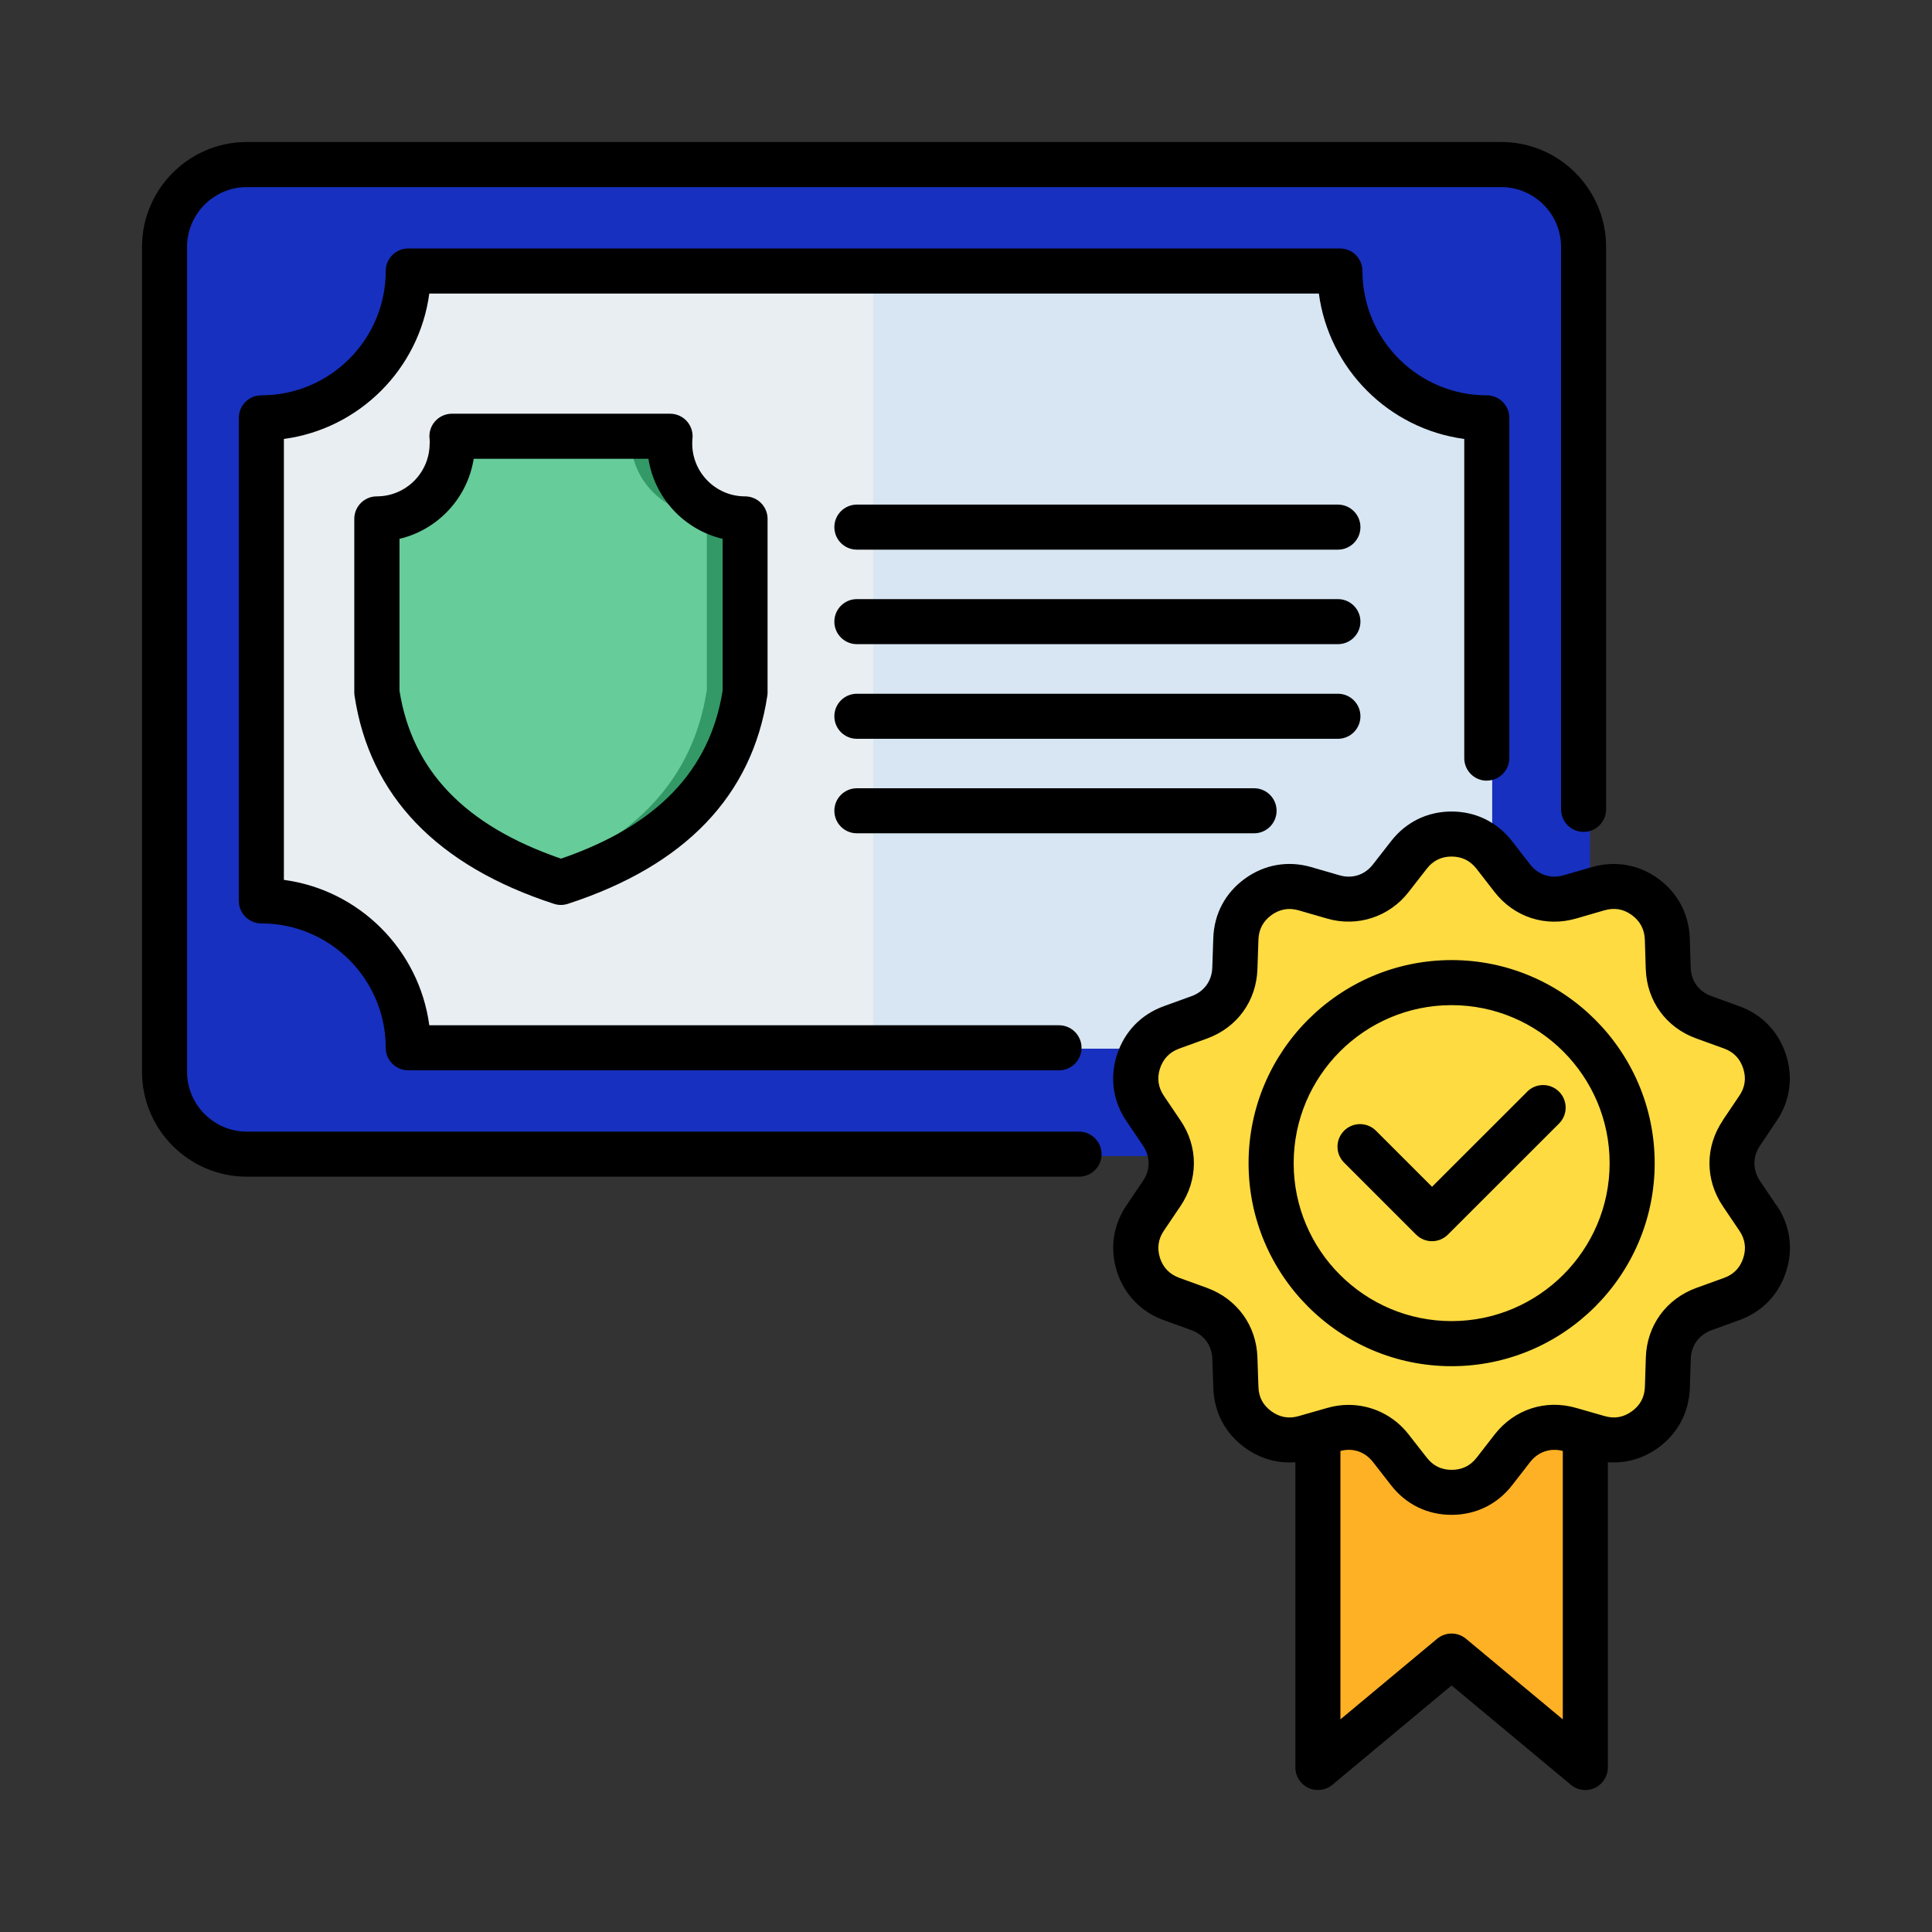 <?xml version="1.0" encoding="UTF-8"?>
<svg id="Layer_1" data-name="Layer 1" xmlns="http://www.w3.org/2000/svg" viewBox="0 0 500 500">
  <rect x="0" y="0" width="500" height="500" fill="#333333" stroke="none"/>
  <defs>
    <style>
      .cls-1 {
        fill: #ffb125;
      }

      .cls-1, .cls-2, .cls-3, .cls-4, .cls-5, .cls-6, .cls-7 {
        fill-rule: evenodd;
      }

      .cls-2 {
        fill: #fedb41;
      }

      .cls-3 {
        fill: #396;
      }

      .cls-4 {
        fill: #6c9;
      }

      .cls-5 {
        fill: #e9eef2;
      }

      .cls-6 {
        fill: #1730bf;
      }

      .cls-7 {
        fill: #d7e6f2;
      }
    </style>
  </defs>
  <g>
    <path class="cls-6" d="M62.04,40.51h327.88c11.83,0,21.54,9.68,21.54,21.54v215.62c0,11.83-9.71,21.51-21.54,21.51H62.04c-11.85,0-21.54-9.68-21.54-21.51V62.04c0-11.85,9.68-21.54,21.54-21.54Z"/>
    <path class="cls-5" d="M104.21,68.31h243.53c0,21.23,17.2,38.4,38.4,38.4v126.26c-21.2,0-38.4,17.2-38.4,38.4H104.21c0-21.2-17.2-38.4-38.4-38.4v-126.26c21.2,0,38.4-17.17,38.4-38.4h0Z"/>
    <path class="cls-4" d="M144.13,228.15c-27.67-9.01-44.41-25.14-48.1-49.65v-45.36c10.88,0,19.7-8.8,19.7-19.7,0-.64-.02-1.29-.1-1.91h57.02c-.07.62-.1,1.26-.1,1.91,0,10.9,8.82,19.7,19.7,19.7v45.36c-3.72,24.52-20.44,40.64-48.13,49.65h0Z"/>
    <path class="cls-3" d="M144.13,228.15c-1.57-.52-3.12-1.05-4.65-1.62,24.9-9.28,39.95-24.92,43.45-48.03v-45.36c-10.88,0-19.7-8.8-19.7-19.7,0-.64.02-1.29.1-1.91h9.33c-.07.62-.1,1.26-.1,1.91,0,10.9,8.82,19.7,19.7,19.7v45.36c-3.72,24.52-20.44,40.64-48.13,49.65Z"/>
    <path class="cls-7" d="M225.98,68.31v203.05h121.75c0-21.2,17.2-38.4,38.4-38.4v-126.26c-21.2,0-38.4-17.17-38.4-38.4h-121.75,0Z"/>
    <path class="cls-6" d="M377.02,40.51h12.9c11.83,0,21.54,9.68,21.54,21.54v215.62c0,11.83-9.71,21.51-21.54,21.51h-12.9c11.85,0,21.54-9.68,21.54-21.51V62.04c0-11.85-9.68-21.54-21.54-21.54Z"/>
    <path class="cls-1" d="M341.99,357.23h69.9v102.27l-34.96-29.12-34.94,29.12v-102.27Z"/>
    <path class="cls-2" d="M388.09,220.95l4.72,6.08c3.62,4.65,9.4,6.53,15.07,4.89l7.39-2.15c4.34-1.24,8.59-.5,12.23,2.15,3.65,2.65,5.65,6.46,5.82,10.97l.24,7.7c.19,5.89,3.77,10.8,9.33,12.81l7.25,2.62c4.22,1.55,7.23,4.65,8.61,8.92,1.41,4.29.79,8.56-1.74,12.28l-4.32,6.39c-3.29,4.89-3.29,10.95,0,15.84l4.32,6.39c2.53,3.72,3.15,7.99,1.74,12.28-1.38,4.27-4.39,7.37-8.61,8.92l-7.25,2.62c-5.56,2-9.13,6.92-9.33,12.81l-.24,7.7c-.17,4.51-2.17,8.3-5.82,10.95-3.65,2.65-7.89,3.41-12.23,2.15l-7.39-2.12c-5.68-1.65-11.45.24-15.07,4.89l-4.72,6.08c-2.77,3.55-6.65,5.44-11.16,5.44s-8.37-1.88-11.14-5.44l-4.75-6.08c-3.6-4.65-9.4-6.53-15.05-4.89l-7.42,2.12c-4.32,1.26-8.56.5-12.21-2.15s-5.68-6.44-5.82-10.95l-.26-7.7c-.19-5.89-3.74-10.8-9.3-12.81l-7.25-2.62c-4.22-1.55-7.23-4.65-8.63-8.92-1.38-4.29-.79-8.56,1.74-12.28l4.34-6.39c3.29-4.89,3.29-10.95,0-15.84l-4.34-6.39c-2.53-3.72-3.12-7.99-1.74-12.28,1.41-4.27,4.41-7.37,8.63-8.92l7.25-2.62c5.56-2,9.11-6.92,9.3-12.81l.26-7.7c.14-4.51,2.17-8.32,5.82-10.97,3.65-2.65,7.89-3.39,12.21-2.15l7.42,2.15c5.65,1.65,11.45-.24,15.05-4.89l4.75-6.08c2.77-3.55,6.65-5.46,11.14-5.46s8.39,1.91,11.16,5.46h0Z"/>
    <path class="cls-2" d="M376.93,348.74c26,0,47.2-21.2,47.2-47.2s-21.2-47.2-47.2-47.2-47.17,21.2-47.17,47.2,21.2,47.2,47.17,47.2Z"/>
  </g>
  <path d="M285.09,298.69c0,3.22-2.61,5.83-5.83,5.83H63.88c-14.96,0-27.13-12.18-27.13-27.15V63.91c0-14.97,12.17-27.16,27.13-27.16h324.63c14.97,0,27.15,12.18,27.15,27.16v145.55c0,3.22-2.61,5.83-5.83,5.83s-5.83-2.61-5.83-5.83V63.91c0-8.54-6.95-15.49-15.49-15.49H63.88c-8.53,0-15.47,6.95-15.47,15.49v213.46c0,8.54,6.94,15.49,15.47,15.49h215.37c3.22,0,5.83,2.61,5.83,5.83h0ZM384.78,202.02c3.22,0,5.83-2.61,5.83-5.83v-88.05c0-3.22-2.61-5.83-5.83-5.83-17.75,0-32.18-14.44-32.18-32.18,0-3.22-2.61-5.83-5.83-5.83H105.66c-3.22,0-5.83,2.61-5.83,5.83,0,17.75-14.44,32.18-32.19,32.18-3.22,0-5.83,2.61-5.83,5.83v125.01c0,3.22,2.61,5.83,5.83,5.83,17.75,0,32.19,14.44,32.19,32.19,0,3.22,2.61,5.83,5.83,5.83h168.41c3.22,0,5.83-2.61,5.83-5.83s-2.61-5.83-5.83-5.83H111.1c-2.61-19.52-18.11-35.02-37.63-37.63v-114.11c19.52-2.61,35.02-18.11,37.63-37.63h230.22c2.61,19.52,18.11,35.02,37.63,37.63v82.61c0,3.22,2.61,5.83,5.83,5.83h0ZM459.79,311.93c3.51,5.17,4.38,11.3,2.43,17.24-1.92,5.92-6.21,10.35-12.08,12.48l-7.18,2.6c-3.26,1.19-5.28,3.96-5.39,7.41l-.24,7.62c-.23,6.25-3.13,11.7-8.15,15.37-3.93,2.85-8.46,4.13-13.07,3.77v79.01c0,2.26-1.31,4.32-3.36,5.28-.79.37-1.63.55-2.47.55-1.34,0-2.66-.46-3.73-1.35l-30.88-25.72-30.86,25.72c-1.74,1.45-4.16,1.76-6.21.8-2.05-.96-3.36-3.02-3.36-5.28v-79.01c-4.6.37-9.13-.91-13.06-3.76-5.07-3.68-7.97-9.14-8.17-15.37l-.26-7.61c-.11-3.46-2.13-6.23-5.39-7.43l-7.16-2.59c-5.85-2.11-10.15-6.54-12.1-12.47-1.93-5.99-1.06-12.11,2.44-17.26l4.26-6.31c1.95-2.87,1.95-6.28.01-9.13l-4.29-6.35c-3.49-5.14-4.36-11.25-2.44-17.21,1.96-5.97,6.26-10.41,12.12-12.53l7.18-2.6c3.25-1.18,5.25-3.94,5.36-7.38l.26-7.64c.2-6.24,3.1-11.71,8.17-15.38,5.05-3.66,11.13-4.73,17.13-3.01l7.35,2.13c3.32.97,6.56-.08,8.67-2.81l4.71-6.04c3.84-4.93,9.39-7.65,15.63-7.65s11.81,2.72,15.65,7.66c0,0,0,0,0,0l4.67,6.02c2.12,2.72,5.37,3.78,8.69,2.82l7.32-2.12c6.03-1.73,12.12-.66,17.16,3,5.04,3.68,7.93,9.13,8.16,15.37l.24,7.66c.11,3.44,2.12,6.2,5.38,7.37l7.18,2.6c5.88,2.12,10.17,6.57,12.09,12.53,1.94,5.91,1.07,12.04-2.45,17.23l-4.26,6.32c-1.93,2.86-1.93,6.28,0,9.16l4.27,6.32ZM404.45,444.97v-69.47c-3.24-.84-6.38.22-8.46,2.89l-4.67,6.01c-3.84,4.93-9.4,7.64-15.66,7.64s-11.8-2.71-15.63-7.63l-4.69-6.02c-2.07-2.68-5.21-3.74-8.44-2.89v69.47l25.03-20.86c2.16-1.8,5.3-1.8,7.47,0l25.05,20.86ZM445.86,289.92l4.27-6.33c1.5-2.2,1.83-4.58,1.01-7.08-.82-2.54-2.49-4.27-4.96-5.16l-7.18-2.6c-7.8-2.81-12.81-9.7-13.08-17.98l-.24-7.63c-.1-2.63-1.23-4.77-3.37-6.33-2.16-1.56-4.47-1.97-7.07-1.23l-7.3,2.12c-7.95,2.31-16.05-.32-21.15-6.85l-4.68-6.03c-1.63-2.09-3.8-3.15-6.45-3.15s-4.79,1.06-6.42,3.16l-4.7,6.03c-4.99,6.44-13.28,9.14-21.13,6.85l-7.33-2.12c-2.53-.73-4.9-.31-7.04,1.24-2.14,1.56-3.27,3.68-3.36,6.33l-.26,7.64c-.27,8.26-5.27,15.15-13.05,17.97l-7.18,2.6c-2.48.9-4.16,2.63-4.99,5.16-.81,2.5-.47,4.89,1.01,7.07l4.28,6.34c4.65,6.82,4.65,15.34,0,22.22l-4.27,6.32c-1.49,2.19-1.82,4.58-1.01,7.11.82,2.48,2.5,4.21,4.98,5.11l7.18,2.6c7.79,2.86,12.79,9.75,13.05,18l.26,7.62c.09,2.68,1.18,4.74,3.36,6.32,2.15,1.56,4.52,1.98,7.03,1.25l3.25-.93s.07-.02.11-.03l4.02-1.15c1.84-.54,3.71-.8,5.56-.8,5.99,0,11.74,2.74,15.56,7.67l4.69,6c1.65,2.11,3.75,3.14,6.43,3.14s4.83-1.05,6.45-3.13l4.67-6.02c5.1-6.54,13.21-9.17,21.15-6.86l3.87,1.11c.09.03.19.05.28.08l3.15.9c2.59.75,4.89.34,7.08-1.24,2.16-1.57,3.26-3.65,3.36-6.33l.24-7.59c.27-8.27,5.27-15.16,13.06-18l7.19-2.6c2.48-.9,4.15-2.62,4.96-5.12.83-2.52.49-4.9-1-7.09l-4.28-6.34c-4.62-6.87-4.62-15.38,0-22.21h0ZM428.23,301.03c0,28.97-23.58,52.54-52.56,52.54s-52.54-23.57-52.54-52.54,23.57-52.56,52.54-52.56,52.56,23.58,52.56,52.56ZM416.57,301.03c0-22.55-18.35-40.9-40.9-40.9s-40.87,18.35-40.87,40.9,18.34,40.87,40.87,40.87,40.9-18.34,40.9-40.87h0ZM395.25,282.52l-24.64,24.62-14.51-14.51c-2.28-2.28-5.97-2.28-8.25,0s-2.28,5.97,0,8.25l18.63,18.63c1.14,1.14,2.63,1.71,4.12,1.71s2.98-.57,4.12-1.71l28.76-28.74c2.28-2.28,2.28-5.97,0-8.25-2.28-2.28-5.97-2.28-8.25,0h0ZM111.23,114.79c0-.49-.02-.89-.06-1.22-.19-1.65.33-3.31,1.44-4.55s2.69-1.95,4.35-1.95h56.46c1.66,0,3.25.71,4.35,1.95s1.63,2.9,1.44,4.55c-.04.33-.06.73-.06,1.22,0,7.54,6.13,13.67,13.67,13.67,3.22,0,5.83,2.61,5.83,5.83v44.91c0,.29-.02.59-.07.88-3.92,25.85-21.29,43.96-51.61,53.83-.59.19-1.2.29-1.81.29s-1.22-.1-1.81-.29c-30.33-9.89-47.69-28-51.59-53.84-.04-.29-.07-.58-.07-.87v-44.91c0-3.22,2.61-5.83,5.83-5.83,7.54,0,13.67-6.13,13.67-13.67ZM103.39,139.45v39.31c3.27,20.68,16.96,34.92,41.8,43.46,24.83-8.53,38.52-22.77,41.82-43.46v-39.31c-9.92-2.35-17.6-10.53-19.2-20.72h-45.22c-1.6,10.18-9.28,18.37-19.2,20.72ZM346.25,130.59h-124.49c-3.22,0-5.83,2.61-5.83,5.83s2.61,5.83,5.83,5.83h124.49c3.22,0,5.83-2.61,5.83-5.83,0-3.22-2.61-5.83-5.83-5.83ZM346.25,155.05h-124.49c-3.22,0-5.83,2.61-5.83,5.83s2.61,5.83,5.83,5.83h124.49c3.22,0,5.83-2.61,5.83-5.83,0-3.22-2.61-5.83-5.83-5.83ZM352.08,185.37c0-3.22-2.61-5.83-5.83-5.83h-124.49c-3.22,0-5.83,2.61-5.83,5.83s2.61,5.83,5.83,5.83h124.49c3.22,0,5.83-2.61,5.83-5.83ZM221.76,204c-3.22,0-5.83,2.61-5.83,5.83s2.61,5.83,5.83,5.83h102.79c3.22,0,5.83-2.61,5.83-5.83s-2.61-5.83-5.83-5.83h-102.79Z"/>
</svg>